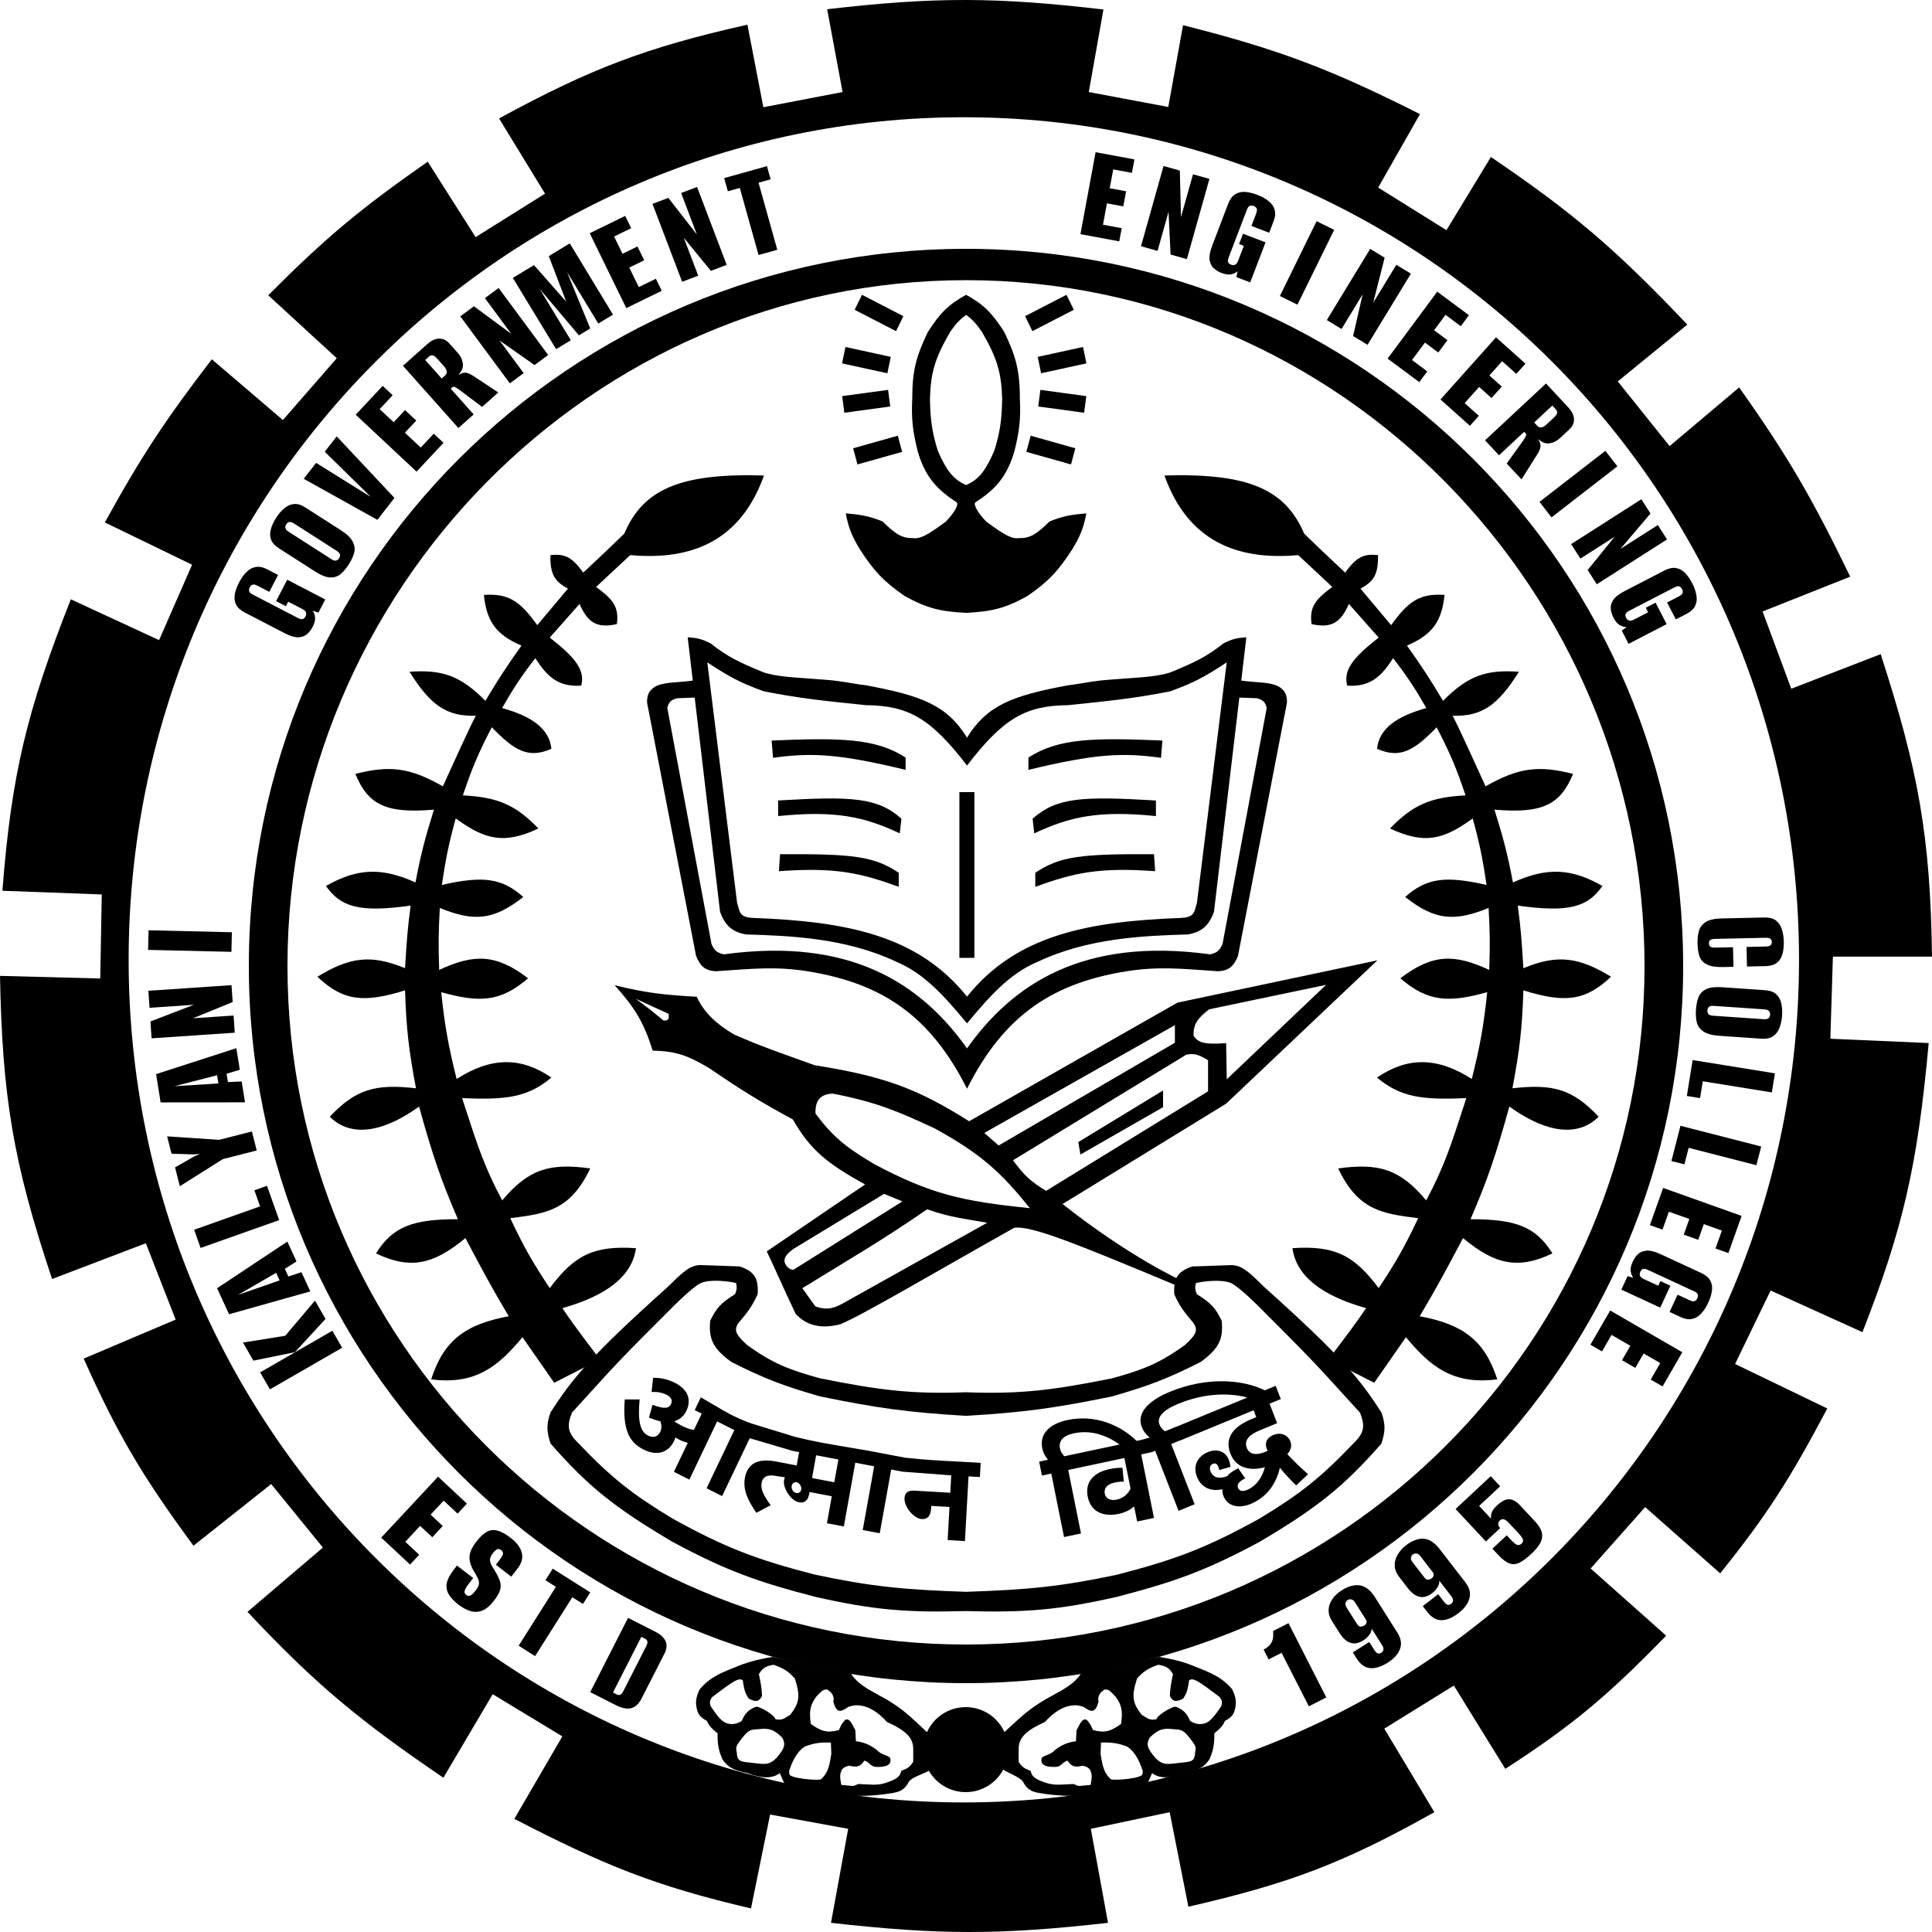 <svg width="512" height="512" viewBox="0 0 512 512" fill="none" xmlns="http://www.w3.org/2000/svg">
<path fill-rule="evenodd" clip-rule="evenodd" d="M219.206 2.445L223.291 24.391L202.295 28.417L198.076 6.539C170.985 12.631 156.477 18.224 132.253 31.385L144.439 51.319L126.042 62.839L113.35 42.852C95.57 55.252 86.293 62.981 71.088 78.246L89.249 94.936L74.971 111.315L56.135 95.214C44.182 110.847 37.858 120.151 27.781 138.451L50.903 149.659L42.16 169.646L18.768 158.82C7.208 188.167 3.027 205.041 0.641 236.063L26.97 237.034L26.565 259.312L0 258.618C0.612 290.325 3.398 307.93 13.806 338.949L38.65 329.475L46.549 349.705L22.177 360.046C31.121 380.04 37.628 391.103 51.274 409.633L71.865 393.289L85.57 410.119L65.587 427.157C83.86 446.628 95.493 456.118 117.502 471.122L130.566 448.983L149.03 460.156L136.303 482.017C159.638 494.048 173.082 499.712 199.021 505.753L204.084 480.873L224.776 484.654L220.22 509.569C248.749 512.784 264.826 512.835 293.637 509.569L289.08 484.654L309.974 480.248L314.937 505.301C341.398 499.208 355.735 493.951 380.118 480.248L366.852 458.109L385.283 446.693L398.92 468.762C416.928 457.12 426.179 449.262 441.552 433.472L421.536 415.671L435.983 399.397L455.865 416.954C468.447 401.308 474.511 391.643 484.253 373.267L459.814 361.469L469.232 342.002L493.569 353.037C504.241 325.773 508.176 309.061 511.122 276.419L485.063 275.274L485.738 253.516H512C511.575 221.698 508.412 204.167 498.397 173.359L474.7 182.52L467.105 162.047L490.329 152.817C480.481 132.552 474.07 121.217 460.894 102.675L442.464 118.221L428.726 101.078L447.156 86.019C428.186 66.017 416.791 56.312 395.105 41.602L383.325 61L365.232 49.706L376.304 30.239C352.701 18.342 338.907 13.075 313.519 6.678L309.603 28.347L288.54 24.391L292.422 2.514C264.265 -0.76 248.007 -0.892 219.206 2.445ZM255.426 477.664C377.665 477.664 476.759 377.691 476.759 254.368C476.759 131.045 377.665 31.072 255.426 31.072C133.187 31.072 34.093 131.045 34.093 254.368C34.093 377.691 133.187 477.664 255.426 477.664Z" fill="black"/>
<path d="M446.054 256C446.054 360.964 360.964 446.054 256 446.054C151.036 446.054 65.945 360.964 65.945 256C65.945 151.036 151.036 65.945 256 65.945C360.964 65.945 446.054 151.036 446.054 256ZM76.182 256C76.182 355.31 156.689 435.817 256 435.817C355.31 435.817 435.817 355.31 435.817 256C435.817 156.689 355.343 74.248 256.033 74.248C156.723 74.248 76.182 156.689 76.182 256Z" fill="black"/>
<path fill-rule="evenodd" clip-rule="evenodd" d="M239.404 83.79L228.435 78.127L226.496 82.097L237.465 87.759L239.404 83.79ZM236.061 94.575L224.054 91.954L223.156 96.299L235.163 98.92L236.061 94.575ZM223.188 104.978L235.356 103.319L235.923 107.723L223.756 109.381L223.188 104.978ZM237.929 115.465L226.09 118.798L227.232 123.082L239.071 119.748L237.929 115.465ZM256.032 162.414C249.229 162.059 245.685 161.241 239.728 157.937C234.099 154.043 231.537 151.244 227.88 145.585C225.843 142.229 224.898 140.08 224.133 136.042C227.976 136.38 230.237 136.704 233.888 138.193C237.272 141.521 239.037 142.648 241.821 142.6C243.695 142.879 245.516 142.07 250.698 138.193C252.879 135.926 254.206 133.647 253.5 133.093C247.895 129.533 245.007 125.845 243.171 119.49C241.903 114.258 241.488 111.182 241.753 105.713C241.747 98.016 242.902 94.216 245.905 87.947C249.153 82.929 251.356 80.7 256.032 78.127V83.436C254.179 84.846 253.266 85.848 251.813 87.947C247.762 94.926 246.641 98.772 246.445 105.713C246.564 111.365 246.974 114.396 248.538 119.49C250.686 124.335 252.428 127.004 256.032 128.547V162.414ZM256.032 162.414C262.836 162.059 266.346 161.241 272.302 157.937C277.931 154.043 280.493 151.244 284.15 145.585C286.188 142.229 287.132 140.08 287.897 136.042C284.055 136.38 281.793 136.704 278.142 138.193C274.758 141.521 272.993 142.648 270.209 142.6C268.335 142.879 266.515 142.07 261.332 138.193C259.151 135.926 257.824 133.647 258.53 133.093C264.135 129.533 267.023 125.845 268.859 119.49C270.128 114.258 270.542 111.182 270.277 105.713C270.283 98.016 269.129 94.216 266.125 87.947C262.877 82.929 260.708 80.7 256.032 78.127V83.436C257.886 84.846 258.764 85.848 260.218 87.947C264.268 94.926 265.389 98.772 265.585 105.713C265.466 111.365 265.056 114.396 263.492 119.49C261.345 124.335 259.636 127.004 256.032 128.547V162.414ZM282.629 78.127L271.66 83.79L273.6 87.759L284.568 82.097L282.629 78.127ZM287.011 91.954L275.004 94.575L275.902 98.92L287.909 96.299L287.011 91.954ZM275.709 103.319L287.877 104.978L287.309 109.381L275.141 107.723L275.709 103.319ZM284.974 118.798L273.136 115.465L271.994 119.748L283.832 123.082L284.974 118.798Z" fill="black"/>
<path fill-rule="evenodd" clip-rule="evenodd" d="M202.463 126.01C179.895 125.326 170.397 129.84 165.433 141.418C162.149 144.632 160.162 146.497 157.859 148.657C156.863 149.591 155.808 150.58 154.564 151.758C151.527 147.496 149.561 146.718 145.855 147.108C145.8 152.202 146.918 154.037 150.513 155.991L142.379 165.673C137.68 159.064 134.553 157.247 128.235 157.657C128.938 164.458 131.297 168.162 138.193 171.086C134.174 176.75 132.069 179.951 128.64 185.729C122.002 179.047 117.212 177.404 108.522 178.026C114.123 186.964 118.365 189.888 126.109 189.685C126.101 189.701 126.095 189.71 126.084 189.726C125.97 189.89 125.313 190.836 117.366 208.388C108.453 203.294 103.08 202.829 94.176 205.092C97.53 213.225 102.202 215.664 115.003 214.565C112.631 222.13 111.532 226.344 110.108 233.859C101.058 229.757 94.57 230.122 86.378 234.795C90.344 240.386 95.192 241.889 108.826 240.001C107.993 246.164 107.767 249.77 107.436 255.057C107.406 255.551 107.374 256.06 107.341 256.587C98.207 252.78 92.519 253.724 84.117 258.843C90.918 265.294 96.41 265.861 107.341 262.452C107.672 272.662 108.338 278.339 110.244 288.407C99.382 287.163 94.229 288.698 87.391 295.937C92.112 300.646 99.874 301.239 111.054 293.265C114.575 305.906 116.779 312.536 121.349 323.108C109.292 323.081 104.052 325.105 99.644 332.164C108.657 336.502 114.901 335.149 123.34 328.104C127.762 336.473 130.182 341.012 134.817 348.82C123.384 350.948 117.602 355.171 114.26 365.546C126.007 367.038 131.965 362.178 138.463 354.373L146.868 366.448L158.986 360.272C153.873 353.519 151.067 349.763 149.029 346.669C160.845 343.36 167.544 338.125 168.538 330.776C157.366 330.048 152.284 332.563 145.686 341.36C141.114 334.482 138.806 330.43 135.222 322.83L135.231 322.829C144.715 321.626 151.123 320.814 156.42 309.644C145.741 308.183 140.139 309.724 133.096 318.111C128.474 309.527 126.46 303.323 123.403 293.901C123.101 292.97 122.789 292.008 122.463 291.01C134.056 291.53 139.882 290.834 146.125 285.562C138.092 280.079 130.211 280.045 121.011 285.943C118.757 276.964 117.84 271.605 116.927 262.938C126.978 265.726 132.542 265.63 139.948 259.259C131.495 252.791 125.651 252.724 116.387 257.038C116.168 250.63 116.193 247.034 116.555 240.625C125.526 244.239 130.697 243.995 138.666 237.71C133.006 232.635 127.903 232.06 117.095 234.518C118.135 227.517 118.914 223.649 120.775 216.89C128.69 222.686 133.737 223.74 142.682 219.562C136.615 213.282 131.962 211.27 122.665 210.783C125.101 203.548 126.761 199.59 130.328 192.739C136.218 198.803 139.932 201.192 146.125 198.43C145.552 192.982 140.766 189.793 133.062 187.638C136.231 182.12 138.156 179.219 141.872 174.417C145.024 179.37 147.982 182.086 154.024 181.704C155.104 177.645 152.592 174.348 145.686 168.969L153.585 160.052C155.796 165.069 158.237 166.553 163.476 165.395C164.123 160.682 162.252 158.718 157.973 155.541L167.02 147.108C183.372 148.592 196.305 143.296 202.463 126.01ZM308.589 126.01C331.157 125.326 340.655 129.84 345.619 141.418C348.902 144.632 350.89 146.496 353.193 148.657C354.189 149.59 355.244 150.58 356.488 151.758C359.525 147.496 361.491 146.718 365.197 147.108C365.253 152.202 364.134 154.037 360.538 155.991L368.674 165.673C373.372 159.064 376.499 157.247 382.817 157.657C382.115 164.458 379.755 168.162 372.859 171.086C376.877 176.75 378.983 179.951 382.412 185.729C389.049 179.047 393.84 177.404 402.53 178.026C396.929 186.964 392.688 189.888 384.944 189.685C384.95 189.701 384.957 189.71 384.968 189.726C385.082 189.89 385.738 190.835 393.686 208.388C402.599 203.294 407.971 202.829 416.876 205.092C413.521 213.225 408.85 215.664 396.049 214.565C398.42 222.13 399.519 226.344 400.943 233.859C409.994 229.757 416.481 230.122 424.673 234.795C420.709 240.386 415.86 241.889 402.226 240.001C403.06 246.165 403.285 249.77 403.615 255.058C403.647 255.552 403.678 256.06 403.711 256.587C412.845 252.78 418.533 253.724 426.935 258.843C420.134 265.294 414.642 265.861 403.711 262.452C403.38 272.662 402.713 278.339 400.809 288.407C411.67 287.163 416.823 288.698 423.661 295.937C418.94 300.646 411.178 301.239 399.998 293.265C396.477 305.906 394.273 312.536 389.703 323.108C401.76 323.081 407 325.105 411.408 332.164C402.395 336.502 396.15 335.149 387.711 328.104C383.29 336.473 380.87 341.012 376.235 348.82C387.668 350.948 393.45 355.171 396.791 365.546C385.045 367.038 379.087 362.178 372.589 354.373L364.184 366.448L352.066 360.272C357.18 353.519 359.985 349.763 362.024 346.669C350.208 343.36 343.507 338.125 342.513 330.776C353.686 330.048 358.768 332.563 365.365 341.36C369.939 334.482 372.247 330.43 375.829 322.83L375.821 322.829C366.336 321.626 359.929 320.814 354.631 309.644C365.311 308.183 370.913 309.724 377.956 318.111C382.578 309.527 384.591 303.323 387.649 293.901C387.951 292.97 388.263 292.008 388.589 291.01C376.996 291.53 371.169 290.834 364.927 285.562C372.96 280.079 380.84 280.045 390.04 285.943C392.295 276.964 393.213 271.605 394.125 262.938C384.074 265.726 378.51 265.63 371.104 259.259C379.557 252.791 385.401 252.724 394.665 257.038C394.885 250.63 394.859 247.034 394.496 240.625C385.525 244.239 380.355 243.995 372.387 237.71C378.046 232.635 383.148 232.06 393.956 234.518C392.917 227.517 392.138 223.649 390.277 216.89C382.362 222.686 377.315 223.74 368.37 219.562C374.437 213.282 379.09 211.27 388.386 210.783C385.951 203.548 384.291 199.59 380.724 192.739C374.834 198.803 371.12 201.192 364.927 198.43C365.501 192.982 370.286 189.793 377.99 187.638C374.82 182.12 372.896 179.219 369.18 174.417C366.028 179.37 363.07 182.086 357.028 181.704C355.948 177.645 358.46 174.348 365.365 168.969L357.467 160.052C355.255 165.069 352.815 166.553 347.577 165.395C346.929 160.682 348.8 158.718 353.079 155.541L344.032 147.108C327.68 148.592 314.747 143.296 308.589 126.01Z" fill="black"/>
<path fill-rule="evenodd" clip-rule="evenodd" d="M256.27 202.874V202.873L256.27 202.874V202.873C246.617 190.324 240.74 186.98 229.469 186.877L229.464 186.876C218.127 185.708 211.77 185.054 202.397 183.199C196.27 180.975 193.217 179.351 187.443 175.53L195.342 239.274C195.462 239.638 195.555 239.984 195.642 240.309V240.31C196.097 242.008 196.401 243.144 199.629 243.265C224.191 244.182 243.215 247.782 256.27 264.119C269.326 247.782 288.35 244.182 312.911 243.265C316.14 243.144 316.443 242.008 316.899 240.309C316.986 239.984 317.078 239.638 317.198 239.274L325.097 175.53C319.324 179.351 316.271 180.975 310.144 183.199C300.771 185.054 294.413 185.708 283.077 186.876L283.072 186.877C271.801 186.98 265.924 190.324 256.27 202.873V202.874ZM256.27 271.198L256.27 271.199V271.198C250.378 264.154 245.137 258.096 237.638 254.924C224.169 248.526 209.222 247.974 197.705 247.637C194.052 246.981 192.129 245.275 190.819 241.599L184.102 184.864L179.444 185.038C177.729 185.516 177.229 186.119 176.844 187.605L188.557 250.17C189.367 252.074 190.149 252.499 191.831 252.911C225.553 248.296 244.169 260.81 256.27 277.826C268.372 260.81 286.988 248.296 320.709 252.911C322.391 252.499 323.174 252.074 323.983 250.17L335.697 187.605C335.312 186.119 334.812 185.516 333.097 185.038L328.438 184.864L321.722 241.599C320.412 245.275 318.489 246.981 314.836 247.637C303.318 247.974 288.372 248.526 274.903 254.924C267.404 258.096 262.163 264.154 256.27 271.198ZM256.27 288.514V288.513L256.27 288.514V288.512C246.448 269.047 233.47 260.113 212.288 257.144C205.411 256.255 200.379 256.621 190.932 257.308L190.843 257.314L190.485 257.341L190.158 257.364L189.84 257.387C186.759 257.316 185.507 255.871 184.473 253.362L171.477 186.183C171.456 184.075 172.038 183.081 173.368 182.123C174.891 181.118 177.305 180.934 179.862 180.739C181.101 180.644 182.375 180.547 183.596 180.353L182.245 168.902C184.718 169.012 186.11 169.381 188.355 170.533C192.797 174.076 196.123 175.623 202.397 178.202C205.577 179.206 209.233 179.458 213.708 179.768C215.149 179.867 216.674 179.972 218.296 180.11C221.123 180.286 223.693 180.715 225.857 181.076C227.239 181.307 228.456 181.51 229.469 181.603C244.089 184.338 250.884 186.78 256.27 195.482C261.657 186.78 268.452 184.338 283.072 181.603C284.085 181.51 285.302 181.307 286.684 181.076C288.848 180.715 291.417 180.286 294.245 180.11C295.866 179.972 297.392 179.867 298.833 179.768C303.307 179.458 306.964 179.206 310.144 178.202C316.417 175.623 319.743 174.076 324.185 170.533C326.431 169.381 327.823 169.012 330.295 168.902L328.945 180.353C330.166 180.547 331.439 180.644 332.679 180.739C335.235 180.934 337.65 181.118 339.173 182.123C340.502 183.081 341.085 184.075 341.063 186.183L328.068 253.362C327.034 255.871 325.782 257.316 322.701 257.387L322.464 257.37L322.056 257.341L321.698 257.314L321.609 257.308C312.162 256.621 307.13 256.255 300.253 257.144C279.071 260.113 266.093 269.047 256.27 288.512V288.514ZM240 200.757C232.06 195.628 222.79 195.489 204.49 196.246L204.862 200.827C215.138 199.394 222.447 199.78 240 204.019V200.757ZM206.718 226.366C226.237 226.278 231.607 226.915 238.178 231.293V235.006C227.93 231.307 221.375 229.791 206.414 230.877L206.718 226.366ZM238.887 216.962C232.551 211.332 225.818 210.974 206.212 212.138V216.268C221.471 214.719 229.086 216.46 238.448 220.848L238.887 216.962ZM272.54 200.757C280.48 195.628 289.75 195.489 308.051 196.246L307.679 200.827C297.403 199.394 290.094 199.78 272.54 204.019V200.757ZM305.823 226.366C286.304 226.278 280.934 226.915 274.363 231.293V235.006C284.61 231.307 291.166 229.791 306.127 230.877L305.823 226.366ZM273.654 216.962C279.99 211.332 286.723 210.974 306.329 212.138V216.268C291.069 214.719 283.455 216.46 274.093 220.848L273.654 216.962ZM258.228 209.918H254.246V253.848H258.228V209.918Z" fill="black"/>
<path fill-rule="evenodd" clip-rule="evenodd" d="M178.657 381.822C177.099 385.088 174.013 385.894 170.542 384.144C166.63 382.171 164.963 378.705 165.565 370.867H169.507C169.02 376.399 169.525 379.317 171.702 380.415C173.113 381.127 174.313 380.831 174.976 379.44C175.381 378.593 175.359 377.645 175.029 376.653C174.061 376.465 173.062 376.111 171.989 375.682L172.917 372.286C176.105 373.481 177.276 373.247 177.824 372.098C178.3 371.1 177.84 370.23 176.692 369.651C175.516 369.058 174.18 368.797 172.672 368.899L173.084 365.13C174.93 365.086 176.867 365.462 178.838 366.456C182.602 368.355 183.18 371.197 181.896 373.888C181.217 375.31 180.111 376.252 178.678 376.655C179.281 377.072 179.959 377.489 180.753 377.889C181.783 378.408 182.811 378.777 183.896 378.949L185.96 374.626L184.107 373.691L185.723 370.304C186.982 371.016 188.097 371.678 189.147 372.303C192.369 374.217 194.987 375.771 199.288 377.287V377.285L210.655 380.763L210.654 380.768C215.833 382.051 219.621 382.681 224.118 383.429C225.877 383.722 227.746 384.033 229.848 384.408L229.849 384.403L230.283 384.486C230.285 384.486 230.287 384.487 230.289 384.487L239.804 386.292L239.804 386.299C245.183 386.885 248.992 387.081 253.449 387.309C255.407 387.409 257.49 387.516 259.887 387.665L259.678 391.432L256.668 391.255L255.715 408.404L251.136 408.135L251.624 399.359L246.783 399.075L246.742 399.814C246.631 401.798 245.763 402.658 244.291 402.571C242.132 402.445 239.584 399.292 239.707 397.073C239.78 395.762 240.385 394.921 242.38 395.037L251.833 395.592L252.089 390.986L239.09 390.001L239.091 389.992L236.175 389.439L233.142 406.331L228.631 405.475L231.664 388.583L229.622 388.196L229.183 388.113L226.658 387.634L223.627 404.526L219.148 403.677L220.432 396.522L214.536 395.404L214.447 395.9C214.114 397.755 213.101 398.385 211.715 398.122C209.557 397.713 207.406 394.291 207.774 392.237C207.822 391.976 207.901 391.729 208.026 391.512L205.53 391.126C203.403 390.724 202.133 391.305 201.824 393.026C201.526 394.682 202.418 396.393 204.235 398.895L200.441 400.916C198.09 397.49 196.855 394.721 197.408 391.641C198.104 387.766 200.976 386.427 205.583 387.301L211.135 388.366L211.774 384.81C210.498 384.634 209.723 384.443 208.504 384.035L198.688 381.143L191.366 396.485L187.248 394.408L194.608 378.986L190.048 376.687L182.689 392.109L178.6 390.046L182.266 382.366C181.517 382.176 180.767 381.911 180.062 381.555C179.709 381.377 179.341 381.154 179.002 380.945V380.946C178.902 381.232 178.801 381.519 178.657 381.822ZM222.18 386.785L216.284 385.666L215.202 391.694L221.098 392.813L222.18 386.785ZM209.949 394.753C209.918 394.68 209.889 394.605 209.863 394.526C209.65 393.897 209.878 393.118 210.494 392.868C210.999 392.663 211.568 392.897 211.905 393.325C212.057 393.518 212.169 393.711 212.252 393.929C212.446 394.435 212.379 395.053 211.978 395.416C211.939 395.451 211.899 395.483 211.857 395.512C211.202 395.97 210.261 395.489 209.949 394.753Z" fill="black"/>
<path fill-rule="evenodd" clip-rule="evenodd" d="M316.592 398.641L310.38 382.694L312.742 381.722L312.752 381.75L332.217 373.735L332.924 375.549L331.738 376.037C326.415 378.228 324.561 381.35 326.084 385.259C327.631 389.23 331.537 389.834 335.205 388.832C334.524 391.434 333.005 393.693 330.79 394.713C329.489 395.358 328.485 395.227 328.113 394.364C327.79 393.626 328.143 392.9 329.074 392.3C329.26 392.147 329.524 392.016 329.744 391.905C329.84 391.857 329.929 391.814 329.998 391.774L328.154 389.123C327.868 389.204 327.314 389.505 326.785 389.868C326.153 390.237 325.599 390.719 325.191 391.213C323.403 391.877 321.554 391.84 320.811 389.933C320.421 388.933 320.682 388.245 321.442 387.931C322.173 387.631 322.623 388.062 322.866 388.688C322.976 388.969 323.068 389.294 323.104 389.569L326.097 388.736C326 388.123 325.89 387.479 325.646 386.854C324.757 384.571 322.463 383.847 320.091 384.824C317.535 385.875 316.003 388.284 317.221 391.411C318.22 393.974 320.691 395.424 323.958 394.66C323.903 395.335 324.013 395.979 324.312 396.655C325.493 399.325 328.59 399.937 332.045 398.296C335.926 396.481 338.297 392.965 339.178 388.974C340.395 390.469 341.923 392.125 343.505 393.651L346.656 390.684C344.471 388.791 342.663 386.959 341.16 385.364C342.114 384.282 342.412 383.144 341.961 381.987C341.315 380.33 339.49 379.448 337.452 380.287C335.81 380.964 335.056 382.29 335.702 383.947C335.738 384.041 335.78 384.124 335.821 384.207C335.862 384.29 335.903 384.372 335.939 384.466C335.739 384.585 335.526 384.673 335.313 384.76C332.91 385.749 331.097 385.444 330.427 383.725C329.683 381.817 330.791 380.309 333.923 379.02L338.455 377.154L336.445 371.995L339.426 370.768L338.061 367.266L335.195 368.447C329.123 365.494 319.689 364.858 309.997 368.848C303.975 371.327 301.233 374.706 302.584 378.177C303.096 379.489 303.869 380.296 304.696 380.971L302.435 381.592L301.216 381.851C296.822 377.598 290.168 374.776 282.87 376.328C277.961 377.371 275.472 380.136 276.202 383.764C276.467 385.083 277.058 386.024 277.725 386.845L275.383 387.343L276.126 391.037L278.596 390.512L281.98 407.333L286.472 406.378L283.088 389.557L285.557 389.032L297.974 386.392L299.606 394.507C298.959 395.95 297.579 397.07 295.975 397.411C294.242 397.779 293.05 397.172 292.777 395.821C292.486 394.369 293.475 393.299 295.4 392.89C296.298 392.699 297.088 392.634 297.827 392.649L297.457 388.979C296.48 388.946 295.33 389.053 294.015 389.332C289.715 390.246 287.496 392.85 288.259 396.643C289.042 400.535 292.232 402.092 296.468 401.193C298.168 400.831 299.532 400.128 300.555 399.223L301.358 403.214L305.817 402.266L302.433 385.445L303.459 385.203L303.462 385.208C303.683 385.162 303.891 385.121 304.088 385.082C304.927 384.916 305.553 384.792 306.122 384.448L312.334 400.394L316.592 398.641ZM285.296 385.235L296.699 382.812C292.896 380.122 288.88 378.936 284.582 379.85C281.726 380.457 280.508 381.885 280.893 383.798C281.078 384.722 281.545 385.379 282.057 385.924L285.296 385.235ZM330.552 370.357C325.112 368.922 318.636 369.391 312.225 372.031C308.149 373.709 306.526 375.61 307.269 377.518C307.561 378.268 308.115 378.874 308.742 379.306L311.814 378.041L311.824 378.068L330.552 370.357Z" fill="black"/>
<path fill-rule="evenodd" clip-rule="evenodd" d="M255.992 368.963C241.373 369.511 232.82 368.37 217.241 365.25C209.314 363.041 204.838 361.415 197.899 356.367C195.045 353.698 194.31 352.526 195.806 350.468C195.857 350.407 195.908 350.347 195.959 350.287C197.909 347.977 199.223 346.421 200.802 342.972C200.983 338.95 200.152 337.021 196.043 335.616L186.118 335.269C183.017 335.053 180.917 337.135 177.173 340.856C156.377 359.479 151.506 365.531 145.883 374.342C144.7 377.675 144.926 379.442 145.883 382.531C155.862 393.946 163.022 399.642 178.253 408.626C192.653 416.363 200.966 419.26 215.992 423.165C231.691 426.723 240.437 427.372 255.992 426.947C271.547 427.372 280.293 426.738 295.992 423.18C311.018 419.275 319.331 416.378 333.731 408.641C348.962 399.658 356.122 393.961 366.101 382.547C367.058 379.458 367.284 377.691 366.101 374.357C360.478 365.546 355.607 359.494 334.811 340.871C331.067 337.15 328.967 335.068 325.866 335.285L315.941 335.632C311.832 337.036 311.001 338.965 311.181 342.988C312.76 346.436 314.075 347.992 316.026 350.303L316.178 350.483C317.674 352.541 316.939 353.713 314.085 356.382C307.146 361.43 302.671 363.056 294.743 365.266C279.164 368.385 270.612 369.511 255.992 368.963ZM255.992 421.846C272.478 421.298 281.176 420.46 295.992 417.316C311.568 413.31 319.864 410.13 333.731 402.464C344.44 395.984 349.835 391.764 358.642 382.547C361.389 379.868 361.934 378.123 360.397 374.357C358.819 372.626 357.461 371.133 356.257 369.807C348.559 361.339 347.101 359.734 334.135 346.805C334.135 346.805 328.623 341.144 326.237 340.038C323.85 338.934 318.601 339.568 316.92 340.038C316.631 341.23 316.727 341.873 317.19 342.988C320.933 345.313 322.112 346.6 323.773 350.032C324.207 354.736 323.124 357.392 318.135 360.963C309.424 365.373 304.287 367.311 294.743 370.054C279.852 373.122 271.381 374.314 255.992 375.209V368.963M255.992 421.846C239.506 421.298 230.808 420.445 215.992 417.3C200.416 413.295 192.12 410.115 178.253 402.449C167.544 395.968 162.149 391.749 153.342 382.531C150.595 379.853 150.05 378.108 151.587 374.342C153.165 372.61 154.522 371.117 155.727 369.792C163.424 361.324 164.883 359.719 177.849 346.79C177.849 346.79 183.361 341.128 185.747 340.023C188.134 338.919 193.383 339.553 195.064 340.023C195.353 341.214 195.257 341.858 194.794 342.972C191.051 345.298 189.872 346.584 188.211 350.017C187.777 354.72 188.86 357.377 193.849 360.948C202.56 365.358 207.697 367.296 217.241 370.039C232.132 373.107 240.603 374.314 255.992 375.209" fill="black"/>
<path fill-rule="evenodd" clip-rule="evenodd" d="M204.808 439.092L214.877 441.481L225.492 443.495C227.11 446.074 229.782 447.533 232.691 449.12C234.147 449.914 235.661 450.74 237.132 451.755C239.701 453.399 242.403 455.96 244.767 458.202L244.767 458.202C245.068 458.488 245.365 458.769 245.655 459.042C247.42 455.128 251.356 452.404 255.928 452.404C260.489 452.404 264.417 455.115 266.189 459.013C266.403 458.814 266.622 458.611 266.844 458.404C269.286 456.129 272.107 453.502 274.838 451.755C276.309 450.74 277.823 449.914 279.279 449.12C282.188 447.533 284.86 446.074 286.478 443.495L297.093 441.481L307.162 439.092C311.911 439.888 314.243 440.617 317.368 441.925C322.303 443.83 324.255 445.09 326.516 447.625C327.675 450.042 327.77 451.371 327.096 453.633C326.696 454.612 325.982 455.347 324.639 456.051C324.037 457.311 323.798 457.69 321.806 459.367C321.834 462.234 321.584 463.74 320.543 466.194C319.16 468.304 317.66 469.11 313.921 469.88C310.047 471.359 307.197 471.39 305.319 469.88L304.295 472.235L303.852 472.85C303.658 472.904 303.313 473.005 302.895 473.126H302.894V473.127C301.907 473.414 300.517 473.817 299.79 474.01C298.456 474.364 296.915 474.577 295.419 474.784V474.784C294.607 474.896 293.809 475.007 293.065 475.137C291.091 475.481 289.07 475.705 287.092 475.888C286.095 475.98 282.211 475.888 282.211 475.888C279.6 475.738 278.108 475.619 275.214 475.137C273.239 474.724 272.221 474.276 271.015 472.03C270.245 471.207 268.996 470.595 267.734 469.976C267.091 469.66 266.444 469.343 265.856 468.995C263.955 472.529 260.222 474.932 255.928 474.932C251.751 474.932 248.105 472.658 246.16 469.281C245.535 469.626 244.84 469.918 244.152 470.206C242.913 470.727 241.697 471.237 240.955 472.03C239.748 474.276 238.731 474.724 236.756 475.137C233.863 475.619 232.37 475.738 229.759 475.888C229.759 475.888 225.875 475.98 224.878 475.888C222.9 475.705 220.879 475.481 218.905 475.137C218.161 475.007 217.362 474.896 216.551 474.784V474.784C215.055 474.577 213.513 474.364 212.18 474.01C211.453 473.817 210.063 473.414 209.076 473.127L209.076 473.126C208.658 473.005 208.312 472.904 208.118 472.85L207.675 472.235L206.651 469.88C204.773 471.39 201.923 471.359 198.049 469.88C194.31 469.11 192.81 468.304 191.427 466.194C190.386 463.74 190.136 462.234 190.164 459.367C188.172 457.69 187.933 457.311 187.331 456.051C185.987 455.347 185.274 454.612 184.874 453.633C184.2 451.371 184.295 450.042 185.454 447.625C187.715 445.09 189.667 443.83 194.602 441.925C197.726 440.617 200.058 439.888 204.808 439.092ZM196.001 461.483C195.174 462.614 194.905 463.104 195.25 464.371C195.361 466.757 196.157 466.839 198.735 467.105L198.834 467.115C199.336 467.167 199.791 467.222 200.21 467.272C202.8 467.585 203.963 467.725 205.762 465.886C208.009 463.282 208.244 462.213 207.299 460.493C205.092 458.31 203.737 457.931 201.189 458.241C200.979 458.257 200.785 458.269 200.603 458.281C198.808 458.394 198.237 458.43 196.001 461.483ZM214.877 456.875C217.59 458.746 219.068 459.371 222.318 458.476L222.946 457.118C222.975 457.076 223.003 457.036 223.03 456.996C223.82 455.853 224.12 455.42 224.878 455.783C225.402 456.034 225.984 457.196 226.342 457.911C226.519 458.265 226.641 458.51 226.673 458.476L226.824 461.449C229.193 461.7 230.98 462.656 232.456 463.838C233.02 464.509 233.886 464.852 234.615 465.141C235.291 465.409 235.85 465.63 235.937 466.023C236.357 467.903 234.457 468.362 232.046 468.242C231.253 468.141 230.918 467.835 230.532 467.485C230.197 467.179 229.823 466.839 229.076 466.569C227.95 468.278 226.976 468.405 225.111 467.923C224.162 468.102 223.737 468.31 223.171 468.89C222.512 470.047 222.556 471.024 222.946 473.016C223.714 473.11 224.221 473.151 224.79 473.197C225.075 473.22 225.375 473.245 225.731 473.278C226.276 473.328 226.634 473.152 226.952 472.995C227.2 472.873 227.424 472.762 227.693 472.783C227.999 472.807 228.243 472.824 228.411 472.837L228.461 472.84C229.026 472.848 229.541 472.878 230.035 472.905C231.755 473.002 233.202 473.083 235.493 472.215C238.046 471.318 238.586 470.49 238.838 469.3C238.984 469.238 239.123 469.181 239.257 469.126C240.356 468.674 241.097 468.369 242.013 466.89V463.322C241.95 460.528 240.112 458.625 235.084 456.363C232.611 453.615 229.593 451.608 226.283 451.955L224.878 452.301C222.594 453.934 221.688 453.901 220.85 451.004C221.133 449.649 220.654 448.627 219.212 447.728C218.183 447.726 217.948 447.967 216.806 449.134C216.657 449.287 216.493 449.454 216.31 449.639C214.747 451.804 214.367 453.343 214.877 456.875ZM210.644 444.826C208.959 442.948 207.812 442.175 205.012 441.174C202.784 441.548 201.999 442.152 201.121 443.666C201.68 446.436 201.879 447.484 201.94 449.468C201.162 450.868 200.489 451.206 198.425 450.151C197.657 448.989 197.248 448.228 196.848 445.297L196.342 445.065C195.269 444.874 193.597 446.074 188.731 449.741C188.06 450.688 188.015 451.209 188.321 452.131C190.624 455.631 191.791 456.748 193.544 456.875C194.424 456.989 195.643 456.707 196.581 456.051C197.228 454.465 198.096 453.174 200.268 452.336C201.101 452.014 205.26 454.459 205.49 455.612C207.047 455.926 207.643 455.55 208.749 454.851C208.96 454.717 209.19 454.573 209.45 454.418C211.766 451.371 212.212 449.627 210.644 444.826ZM217.539 471.553C219.15 470.14 219.768 468.542 220.304 464.794L220.202 461.79C217.16 461.724 215.631 461.954 213.238 462.883C211.103 464.297 209.966 466.777 209.108 469.368L209.211 470.148C209.236 471.284 216.343 471.888 217.539 471.553ZM315.969 461.483C316.796 462.614 317.065 463.104 316.72 464.371C316.609 466.757 315.813 466.839 313.235 467.105L313.136 467.115C312.634 467.167 312.179 467.222 311.76 467.272C309.17 467.585 308.006 467.725 306.207 465.886C303.96 463.282 303.726 462.213 304.671 460.493C306.878 458.31 308.232 457.931 310.781 458.241C310.99 458.257 311.185 458.269 311.367 458.281C313.162 458.394 313.733 458.43 315.969 461.483ZM297.093 456.875C294.379 458.746 292.902 459.371 289.652 458.476L289.024 457.118C288.995 457.077 288.967 457.036 288.94 456.997V456.996C288.15 455.853 287.851 455.42 287.092 455.783C286.568 456.034 285.985 457.196 285.628 457.911C285.451 458.265 285.329 458.51 285.297 458.476L285.146 461.449C282.777 461.7 280.99 462.656 279.514 463.838C278.95 464.509 278.084 464.852 277.355 465.141C276.679 465.409 276.12 465.63 276.033 466.023C275.613 467.903 277.513 468.362 279.924 468.242C280.716 468.141 281.052 467.835 281.438 467.485C281.773 467.179 282.147 466.839 282.894 466.569C284.02 468.278 284.993 468.405 286.859 467.923C287.807 468.102 288.232 468.31 288.799 468.89C289.458 470.047 289.413 471.024 289.024 473.016C288.255 473.11 287.748 473.151 287.18 473.197C286.895 473.22 286.594 473.245 286.239 473.278C285.694 473.328 285.336 473.152 285.018 472.995C284.77 472.873 284.546 472.762 284.277 472.783C283.971 472.807 283.727 472.824 283.559 472.837L283.509 472.84C282.944 472.848 282.429 472.878 281.935 472.905C280.215 473.002 278.768 473.083 276.477 472.215C273.924 471.318 273.383 470.49 273.132 469.3C272.986 469.238 272.847 469.181 272.713 469.126C271.613 468.674 270.872 468.369 269.957 466.89V463.322C270.019 460.528 271.858 458.625 276.886 456.363C279.359 453.615 282.377 451.608 285.686 451.955L287.092 452.301C289.376 453.934 290.281 453.901 291.12 451.004C290.837 449.649 291.316 448.627 292.758 447.728C293.787 447.726 294.023 447.967 295.164 449.134C295.312 449.287 295.477 449.454 295.66 449.639C297.222 451.804 297.603 453.343 297.093 456.875ZM301.326 444.826C303.01 442.948 304.158 442.175 306.958 441.174C309.186 441.548 309.97 442.152 310.849 443.666C310.289 446.436 310.091 447.484 310.03 449.468C310.808 450.868 311.48 451.206 313.545 450.151C314.312 448.989 314.722 448.228 315.121 445.297L315.628 445.065C316.701 444.874 318.373 446.074 323.239 449.741C323.91 450.688 323.955 451.209 323.649 452.131C321.345 455.631 320.178 456.748 318.426 456.875C317.546 456.989 316.327 456.707 315.389 456.051C314.741 454.465 313.874 453.174 311.702 452.336C310.869 452.014 306.71 454.459 306.48 455.612C304.923 455.926 304.327 455.55 303.221 454.851C303.009 454.717 302.779 454.573 302.52 454.418C300.204 451.371 299.758 449.627 301.326 444.826ZM294.431 471.553C292.82 470.14 292.201 468.542 291.666 464.794L291.768 461.79C294.81 461.724 296.339 461.954 298.732 462.883C300.867 464.297 302.004 466.777 302.862 469.368L302.759 470.148C302.733 471.284 295.627 471.888 294.431 471.553Z" fill="black"/>
<path fill-rule="evenodd" clip-rule="evenodd" d="M184.654 264.152C176.026 263.672 171.056 263.126 162.883 261.089C168.023 266.814 170.535 270.658 172.969 278.434C179.341 278.545 182.46 279.831 187.983 283.094C196.498 288.916 201.322 291.89 210.121 296.677C214.721 304.71 219.141 308.317 229.263 313.887L203.197 331.631C205.89 337.229 206.899 339.864 210.854 348.176C213.528 351.115 217.284 352.317 222.705 350.94C228.748 348.404 246.358 337.977 268.779 325.372C273.164 324.758 284.415 329.216 312.422 340.952L313.087 339.354C313.087 339.354 299.611 333.322 281.595 319.081L324.939 292.482L365.02 254.498L312.022 265.717L256.827 297.143C242.721 288.215 233.796 285.157 215.88 282.296C205.982 278.7 202.495 277.627 194.508 274.139C189.899 271.399 186.613 268.439 184.654 264.152ZM316.283 274.405C316.305 271.403 317.248 269.932 320.445 267.481L351.438 260.99L325.105 286.024L324.939 276.436C319.823 276.799 317.549 276.588 316.283 274.405ZM175.832 270.444C177.05 270.513 177.364 270.154 177.197 268.68L172.969 266.749L168.475 264.685L172.536 267.747L175.832 270.444ZM216.114 295.078C216.009 291.74 217.306 289.933 220.707 289.819C232.475 292.116 237.975 294.543 247.705 299.04C260.285 305.957 265.344 310.816 272.94 320.179C254.736 318.327 246.565 316.396 231.726 308.528C225.503 304.783 221.218 302.079 216.114 295.078ZM234.29 316.384L239.15 318.382L210.288 336.492C209.131 336.565 207.924 335.26 207.891 334.095C207.858 332.93 209.097 331.824 210.288 330.966L234.29 316.384ZM245.708 320.479C233.359 328.969 225.797 333.275 212.618 341.385L216.114 346.246C218.854 347.102 220.355 346.956 222.938 345.646L261.621 324.041C255.585 322.945 251.767 322.63 245.708 320.479ZM260.855 300.239L264.651 303.567L311.357 276.337V271.676L260.855 300.239ZM314.386 279.499L268.446 307.496C271.335 311.33 272.907 312.994 277.234 315.585L320.145 289.22V280.964C317.651 279.493 316.631 279.082 314.386 279.499ZM285.757 302.669L308.227 288.986V293.414L286.323 305.964L285.757 302.669Z" fill="black"/>
<path d="M86.269 349.524L78.153 358.343L67.152 360.585L64.391 355.793L75.601 353.99L83.471 344.668L86.269 349.524ZM90.673 357.166L71.537 368.194L68.943 363.693L88.079 352.665L90.673 357.166Z" fill="black"/>
<path d="M82.235 342.235L60.706 348.286L57.531 341.396L76.152 329.031L78.576 334.293L75.487 336.25L76.425 338.287L79.889 337.143L82.235 342.235ZM74.102 339.316L73.179 337.314L63.077 343.162L74.102 339.316Z" fill="black"/>
<path d="M73.98 323.34L53.164 330.719L51.453 325.893L68.923 319.7L67.412 315.438L70.759 314.252L73.98 323.34Z" fill="black"/>
<path d="M68.035 304.887L59.054 307.177L47.659 314.363L46.384 309.366L51.402 306.505L52.958 305.8L51.254 305.926L45.461 305.744L44.289 301.145L58.061 302.069L66.752 299.854L68.035 304.887Z" fill="black"/>
<path d="M64.929 292.13L42.565 292.149L41.367 284.657L62.633 277.775L63.548 283.495L60.045 284.547L60.399 286.761L64.043 286.595L64.929 292.13ZM57.884 287.126L57.535 284.948L46.23 287.854L57.884 287.126Z" fill="black"/>
<path d="M62.208 273.675L40.172 275.165L39.87 270.69L51.37 266.28L39.626 267.074L39.32 262.562L61.356 261.072L61.658 265.546L51.163 269.852L61.901 269.126L62.208 273.675Z" fill="black"/>
<path d="M61.33 252.248L39.25 251.728L39.372 246.535L61.452 247.055L61.33 252.248Z" fill="black"/>
<path d="M82.828 166.169C82.46 166.877 81.982 167.499 81.395 168.036C80.818 168.551 80.04 168.834 79.058 168.886C78.088 168.916 76.874 168.553 75.414 167.795L64.867 162.319C63.739 161.733 62.976 161.043 62.575 160.245C62.165 159.414 62.045 158.51 62.216 157.532C62.386 156.554 62.771 155.49 63.367 154.34C63.953 153.212 64.613 152.292 65.349 151.579C66.062 150.854 66.865 150.415 67.759 150.262C68.664 150.086 69.681 150.291 70.808 150.876L73.693 152.375L71.369 156.852L68.218 155.216C67.82 155.01 67.493 154.91 67.237 154.917C66.992 154.903 66.79 154.966 66.632 155.109C66.463 155.217 66.31 155.404 66.172 155.67C66.057 155.891 65.998 156.113 65.995 156.336C65.969 156.547 66.027 156.759 66.169 156.974C66.322 157.166 66.598 157.364 66.996 157.571L78.936 163.77C79.312 163.965 79.633 164.076 79.9 164.102C80.179 164.106 80.397 164.037 80.555 163.895C80.713 163.753 80.85 163.571 80.965 163.35C81.16 162.974 81.199 162.629 81.081 162.315C80.974 161.979 80.667 161.679 80.158 161.415L76.378 159.453L75.757 160.647L73.171 159.303L76.115 153.632L86.198 158.866L84.389 162.349L82.876 161.858C82.898 161.869 82.926 161.897 82.959 161.943C82.969 161.976 82.98 162.01 82.991 162.043C83.252 162.404 83.422 162.942 83.501 163.656C83.568 164.336 83.344 165.175 82.828 166.169Z" fill="black"/>
<path d="M92.424 149.58C91.739 150.649 91.007 151.513 90.231 152.17C89.448 152.792 88.51 153.078 87.417 153.029C86.337 152.959 85.001 152.413 83.407 151.391L73.936 145.322C72.866 144.636 72.169 143.878 71.842 143.048C71.53 142.196 71.503 141.291 71.762 140.333C72.014 139.34 72.483 138.309 73.168 137.239C73.853 136.169 74.595 135.313 75.391 134.669C76.168 134.013 77.008 133.649 77.912 133.577C78.829 133.484 79.823 133.781 80.892 134.467L90.332 140.516C91.947 141.551 92.999 142.565 93.486 143.558C93.988 144.531 94.113 145.513 93.861 146.506C93.589 147.485 93.109 148.51 92.424 149.58ZM89.876 147.947C90.009 147.736 90.089 147.521 90.112 147.299C90.149 147.057 90.1 146.833 89.966 146.628C89.809 146.41 89.564 146.194 89.228 145.978L77.901 138.719C77.586 138.518 77.297 138.391 77.034 138.341C76.77 138.29 76.536 138.333 76.332 138.468C76.14 138.582 75.977 138.744 75.843 138.953C75.708 139.163 75.629 139.378 75.605 139.6C75.582 139.821 75.641 140.052 75.783 140.292C75.94 140.51 76.175 140.72 76.49 140.921L87.817 148.181C88.152 148.396 88.451 148.528 88.715 148.579C88.971 148.595 89.195 148.546 89.386 148.432C89.578 148.318 89.741 148.156 89.876 147.947Z" fill="black"/>
<path d="M100.014 137.762L80.492 126.888L83.773 122.67L98.126 131.607L98.149 131.578L86.067 119.72L89.233 115.648L104.534 131.951L100.014 137.762Z" fill="black"/>
<path d="M110.395 124.991L94.266 109.903L101.414 102.262L104.061 104.738L100.614 108.422L104.326 111.894L107.339 108.674L110.314 111.457L107.301 114.677L111.504 118.608L114.95 114.924L117.543 117.349L110.395 124.991Z" fill="black"/>
<path d="M121.479 113.428L106.789 96.936L113.18 91.244C114.333 90.217 115.421 89.715 116.443 89.739C117.448 89.744 118.323 90.165 119.07 91.002L121.356 93.57C122.086 94.388 122.518 95.304 122.654 96.318C122.807 97.315 122.433 98.299 121.53 99.27L121.58 99.326C122.312 98.874 122.948 98.691 123.49 98.775C124.016 98.84 124.678 99.135 125.478 99.658L132.055 104.008L127.758 107.836L121.823 103.364C121.365 103.037 120.982 102.794 120.674 102.635C120.349 102.458 120.102 102.444 119.935 102.593L119.461 103.016L125.526 109.825L121.479 113.428ZM117.05 100.309L117.914 99.538C118.287 99.207 118.448 98.845 118.401 98.455C118.371 98.047 118.108 97.564 117.611 97.006L115.92 95.108C115.423 94.55 115.009 94.235 114.678 94.163C114.347 94.091 114.014 94.204 113.679 94.503L112.675 95.397L117.05 100.309Z" fill="black"/>
<path d="M135.114 101.591L121.984 83.832L125.59 81.166L135.503 88.477L128.505 79.011L132.141 76.322L145.271 94.082L141.665 96.748L132.382 90.226L138.78 98.881L135.114 101.591Z" fill="black"/>
<path d="M147.375 92.53L135.914 73.651L141.504 70.257L150.046 79.936L145.434 67.872L150.992 64.498L162.453 83.378L158.555 85.743L150.294 72.134L156.415 87.042L153.412 88.866L143.011 76.556L151.272 90.165L147.375 92.53Z" fill="black"/>
<path d="M165.978 81.652L156.281 61.809L165.683 57.215L167.274 60.472L162.741 62.686L164.973 67.253L168.935 65.317L170.723 68.977L166.761 70.912L169.287 76.084L173.82 73.868L175.379 77.059L165.978 81.652Z" fill="black"/>
<path d="M180.773 74.679L172.922 54.035L177.113 52.441L184.686 62.155L180.502 51.152L184.728 49.545L192.579 70.188L188.388 71.782L181.209 62.998L185.034 73.057L180.773 74.679Z" fill="black"/>
<path d="M201.023 67.585L196.056 49.805L192.889 50.689L191.914 47.198L203.252 44.031L204.227 47.522L201.024 48.417L205.99 66.197L201.023 67.585Z" fill="black"/>
<path d="M286.328 62.056L290.346 40.338L300.635 42.241L299.975 45.805L295.014 44.888L294.09 49.886L298.426 50.688L297.685 54.693L293.349 53.891L292.302 59.55L297.263 60.468L296.617 63.959L286.328 62.056Z" fill="black"/>
<path d="M302.375 65.254L308.351 43.992L312.668 45.206L312.973 57.519L316.158 46.187L320.511 47.41L314.535 68.673L310.218 67.459L309.676 56.127L306.765 66.488L302.375 65.254Z" fill="black"/>
<path d="M323.683 72.32C322.939 72.036 322.266 71.632 321.666 71.109C321.089 70.595 320.719 69.853 320.556 68.885C320.416 67.924 320.64 66.676 321.227 65.14L325.469 54.039C325.922 52.852 326.522 52.015 327.269 51.527C328.048 51.025 328.933 50.802 329.924 50.861C330.915 50.919 332.016 51.18 333.226 51.643C334.413 52.096 335.403 52.648 336.195 53.297C336.995 53.923 337.523 54.672 337.777 55.542C338.054 56.422 337.966 57.455 337.513 58.642L336.352 61.679L331.639 59.878L332.907 56.562C333.067 56.142 333.129 55.806 333.092 55.552C333.079 55.308 332.993 55.114 332.834 54.973C332.706 54.818 332.503 54.687 332.223 54.58C331.991 54.491 331.763 54.458 331.542 54.48C331.329 54.478 331.124 54.56 330.928 54.725C330.755 54.899 330.588 55.196 330.428 55.614L325.625 68.181C325.474 68.577 325.401 68.909 325.405 69.177C325.432 69.454 325.526 69.663 325.685 69.805C325.845 69.945 326.041 70.06 326.273 70.15C326.669 70.3 327.016 70.3 327.314 70.147C327.636 70.003 327.899 69.664 328.104 69.128L329.625 65.149L328.368 64.669L329.409 61.946L335.378 64.227L331.322 74.839L327.657 73.439L327.973 71.879C327.964 71.903 327.939 71.933 327.898 71.97C327.866 71.984 327.834 71.999 327.802 72.013C327.473 72.315 326.958 72.545 326.258 72.703C325.589 72.848 324.731 72.72 323.683 72.32Z" fill="black"/>
<path d="M339.18 78.452L348.907 58.623L353.571 60.911L343.843 80.739L339.18 78.452Z" fill="black"/>
<path d="M351.625 84.813L363.116 65.951L366.945 68.284L363.917 80.224L370.041 70.171L373.903 72.523L362.412 91.385L358.583 89.052L361.118 77.993L355.519 87.185L351.625 84.813Z" fill="black"/>
<path d="M367.727 95.035L380.884 77.297L389.289 83.531L387.129 86.443L383.077 83.437L380.049 87.518L383.591 90.146L381.164 93.417L377.622 90.79L374.193 95.413L378.246 98.418L376.13 101.269L367.727 95.035Z" fill="black"/>
<path d="M381.742 105.869L396.458 89.4L404.261 96.373L401.845 99.076L398.084 95.714L394.697 99.504L397.986 102.442L395.271 105.479L391.983 102.541L388.148 106.832L391.91 110.194L389.544 112.841L381.742 105.869Z" fill="black"/>
<path d="M393.555 116.689L409.708 101.627L415.544 107.886C416.597 109.016 417.124 110.092 417.124 111.114C417.141 112.12 416.74 113.005 415.92 113.77L413.405 116.114C412.604 116.861 411.698 117.315 410.688 117.473C409.694 117.65 408.702 117.298 407.71 116.417L407.655 116.468C408.123 117.19 408.322 117.823 408.25 118.366C408.197 118.893 407.917 119.562 407.413 120.373L403.214 127.048L399.289 122.839L403.625 116.803C403.941 116.338 404.174 115.95 404.326 115.638C404.496 115.309 404.505 115.063 404.352 114.899L403.919 114.434L397.25 120.652L393.555 116.689ZM406.57 111.962L407.36 112.809C407.7 113.174 408.065 113.327 408.455 113.271C408.861 113.232 409.338 112.957 409.885 112.448L411.744 110.715C412.29 110.205 412.596 109.783 412.66 109.451C412.725 109.119 412.604 108.788 412.298 108.46L411.38 107.476L406.57 111.962Z" fill="black"/>
<path d="M407.984 133.003L425.44 119.473L428.623 123.578L411.167 137.109L407.984 133.003Z" fill="black"/>
<path d="M416.367 144.192L434.981 132.305L437.395 136.084L429.425 145.475L439.346 139.139L441.779 142.95L423.165 154.837L420.752 151.058L427.892 142.242L418.821 148.035L416.367 144.192Z" fill="black"/>
<path d="M427.57 163.651C427.203 162.944 426.971 162.195 426.871 161.405C426.782 160.637 427 159.837 427.523 159.006C428.058 158.196 429.056 157.414 430.516 156.658L441.072 151.2C442.201 150.616 443.206 150.391 444.088 150.523C445.004 150.666 445.812 151.09 446.513 151.794C447.213 152.497 447.861 153.424 448.456 154.575C449.04 155.704 449.41 156.774 449.569 157.786C449.75 158.787 449.645 159.696 449.255 160.515C448.877 161.356 448.124 162.068 446.994 162.651L444.107 164.145L441.789 159.664L444.943 158.033C445.341 157.827 445.611 157.617 445.753 157.404C445.906 157.212 445.97 157.01 445.945 156.799C445.954 156.598 445.889 156.365 445.752 156.1C445.638 155.879 445.491 155.702 445.31 155.571C445.153 155.428 444.945 155.353 444.689 155.345C444.444 155.36 444.123 155.47 443.724 155.676L431.774 161.856C431.398 162.051 431.122 162.249 430.946 162.452C430.783 162.677 430.713 162.896 430.738 163.107C430.763 163.318 430.833 163.535 430.948 163.756C431.142 164.132 431.402 164.363 431.726 164.447C432.061 164.554 432.484 164.476 432.993 164.213L436.777 162.256L436.159 161.061L438.748 159.722L441.683 165.398L431.592 170.617L429.79 167.132L431.064 166.178C431.042 166.19 431.003 166.196 430.947 166.196C430.914 166.186 430.88 166.175 430.847 166.164C430.401 166.17 429.864 165.999 429.235 165.652C428.64 165.314 428.085 164.647 427.57 163.651Z" fill="black"/>
<path d="M449.863 250.073C449.835 248.778 449.959 247.642 450.237 246.664C450.54 245.685 451.158 244.899 452.091 244.305C453.026 243.737 454.44 243.431 456.333 243.39L467.578 243.143C468.849 243.115 469.852 243.367 470.586 243.899C471.321 244.456 471.849 245.217 472.169 246.182C472.514 247.171 472.701 248.301 472.729 249.571C472.758 250.891 472.621 252.028 472.318 252.981C472.04 253.935 471.545 254.668 470.833 255.182C470.123 255.721 469.132 256.005 467.862 256.033L462.968 256.14L462.854 250.947L467.972 250.834C468.42 250.825 468.755 250.767 468.977 250.663C469.2 250.558 469.346 250.418 469.417 250.242C469.513 250.09 469.559 249.89 469.553 249.641C469.548 249.416 469.494 249.218 469.39 249.046C469.312 248.874 469.16 248.74 468.933 248.645C468.707 248.55 468.37 248.508 467.921 248.518L454.471 248.814C454.047 248.823 453.712 248.88 453.466 248.985C453.219 249.09 453.059 249.231 452.988 249.407C452.918 249.582 452.885 249.783 452.889 250.007C452.895 250.256 452.937 250.454 453.015 250.602C453.094 250.775 453.259 250.908 453.51 251.002C453.761 251.096 454.099 251.139 454.522 251.13L459.267 251.025L459.381 256.219L456.654 256.279C454.735 256.321 453.298 256.091 452.34 255.588C451.382 255.111 450.731 254.403 450.387 253.463C450.067 252.523 449.893 251.393 449.863 250.073Z" fill="black"/>
<path d="M449.45 267.55C449.538 266.282 449.765 265.174 450.13 264.226C450.518 263.303 451.204 262.601 452.186 262.12C453.166 261.663 454.601 261.501 456.49 261.631L467.712 262.408C468.98 262.496 469.956 262.825 470.64 263.397C471.323 263.994 471.781 264.775 472.014 265.74C472.27 266.732 472.354 267.861 472.267 269.129C472.178 270.396 471.94 271.503 471.55 272.451C471.185 273.399 470.623 274.122 469.864 274.619C469.103 275.141 468.089 275.358 466.822 275.27L455.637 274.496C453.724 274.364 452.314 273.979 451.41 273.342C450.502 272.729 449.922 271.928 449.666 270.936C449.434 269.946 449.362 268.818 449.45 267.55ZM452.47 267.759C452.453 268.008 452.487 268.235 452.573 268.44C452.657 268.671 452.807 268.844 453.024 268.958C453.265 269.075 453.585 269.147 453.983 269.175L467.404 270.103C467.777 270.129 468.091 270.101 468.347 270.019C468.602 269.937 468.787 269.787 468.902 269.57C469.015 269.378 469.081 269.158 469.098 268.909C469.115 268.661 469.081 268.434 468.995 268.228C468.909 268.023 468.747 267.849 468.506 267.707C468.265 267.591 467.958 267.519 467.585 267.494L454.164 266.565C453.766 266.538 453.439 266.565 453.184 266.647C452.951 266.756 452.778 266.906 452.666 267.098C452.553 267.29 452.487 267.511 452.47 267.759Z" fill="black"/>
<path d="M448.569 280.928L470.372 284.45L469.556 289.504L451.257 286.548L450.536 291.012L447.031 290.446L448.569 280.928Z" fill="black"/>
<path d="M445.341 298.344L466.735 303.834L465.462 308.793L447.508 304.185L446.384 308.565L442.945 307.683L445.341 298.344Z" fill="black"/>
<path d="M440.746 314.814L461.551 322.228L458.039 332.085L454.625 330.867L456.318 326.115L451.53 324.409L450.05 328.563L446.213 327.196L447.693 323.042L442.272 321.111L440.579 325.863L437.234 324.671L440.746 314.814Z" fill="black"/>
<path d="M432.706 334.317C433.041 333.593 433.49 332.95 434.053 332.386C434.604 331.846 435.369 331.527 436.348 331.431C437.315 331.357 438.545 331.665 440.037 332.356L450.823 337.345C451.976 337.879 452.771 338.535 453.207 339.313C453.655 340.124 453.816 341.022 453.689 342.007C453.563 342.992 453.228 344.072 452.684 345.248C452.151 346.401 451.533 347.35 450.831 348.097C450.152 348.853 449.369 349.328 448.483 349.522C447.587 349.738 446.562 349.58 445.409 349.047L442.458 347.681L444.577 343.103L447.799 344.593C448.206 344.782 448.537 344.866 448.793 344.848C449.038 344.851 449.236 344.778 449.388 344.629C449.552 344.513 449.697 344.319 449.822 344.047C449.927 343.821 449.976 343.596 449.969 343.374C449.985 343.162 449.917 342.952 449.766 342.744C449.604 342.56 449.32 342.374 448.913 342.185L436.703 336.536C436.318 336.358 435.993 336.263 435.724 336.248C435.446 336.256 435.231 336.336 435.079 336.485C434.928 336.635 434.8 336.822 434.696 337.048C434.517 337.433 434.494 337.779 434.627 338.087C434.748 338.418 435.069 338.704 435.589 338.944L439.455 340.733L440.02 339.512L442.666 340.736L439.982 346.536L429.672 341.765L431.319 338.204L432.854 338.626C432.831 338.616 432.803 338.588 432.768 338.545C432.755 338.512 432.743 338.479 432.731 338.446C432.453 338.098 432.258 337.568 432.148 336.859C432.05 336.181 432.235 335.334 432.706 334.317Z" fill="black"/>
<path d="M426.715 347.301L445.834 358.359L440.595 367.417L437.457 365.602L439.983 361.235L435.583 358.69L433.375 362.507L429.849 360.468L432.057 356.651L427.076 353.769L424.549 358.136L421.477 356.359L426.715 347.301Z" fill="black"/>
<path d="M346.856 452.191L339.628 438.006L336.199 439.754L334.875 437.156L335.457 436.818C336.278 436.288 336.83 435.671 337.115 434.967C337.399 434.263 337.492 433.349 337.395 432.224L341.457 430.154L351.484 449.833L346.856 452.191Z" fill="black"/>
<path d="M367.784 440.607C366.037 441.713 364.473 442.201 363.094 442.072C361.715 441.943 360.532 441.099 359.546 439.541L358.507 437.899L362.864 435.141L364.224 437.288C364.53 437.772 364.834 438.066 365.136 438.17C365.424 438.253 365.736 438.188 366.074 437.975C366.41 437.761 366.597 437.496 366.631 437.179C366.674 436.828 366.549 436.421 366.256 435.958L363.498 431.6C363.483 432.228 363.252 432.817 362.803 433.367C362.376 433.903 361.877 434.351 361.309 434.71C360.614 435.15 359.913 435.416 359.206 435.511C358.486 435.584 357.768 435.404 357.052 434.972C356.337 434.541 355.632 433.777 354.939 432.683L353.001 429.62C352.361 428.61 352.06 427.621 352.097 426.654C352.12 425.667 352.439 424.727 353.055 423.836C353.657 422.924 354.516 422.115 355.632 421.409C356.768 420.689 357.856 420.266 358.897 420.138C359.944 419.977 360.925 420.152 361.839 420.664C362.74 421.155 363.57 422.001 364.329 423.201L370.325 432.674C371.298 434.211 371.523 435.661 371 437.023C370.498 438.373 369.426 439.568 367.784 440.607ZM361.537 430.807C361.81 430.634 361.995 430.414 362.091 430.146C362.195 429.844 362.191 429.582 362.079 429.358L359.14 424.716C358.834 424.232 358.509 423.952 358.165 423.874C357.808 423.776 357.471 423.827 357.156 424.027C356.84 424.226 356.644 424.498 356.566 424.842C356.489 425.186 356.611 425.61 356.93 426.116L359.648 430.41C359.942 430.873 360.272 431.092 360.639 431.066C360.993 431.019 361.292 430.933 361.537 430.807Z" fill="black"/>
<path d="M386.538 427.472C384.901 428.736 383.39 429.367 382.005 429.367C380.619 429.366 379.363 428.636 378.237 427.177L377.049 425.638L381.131 422.487L382.685 424.499C383.035 424.952 383.364 425.217 383.674 425.292C383.969 425.348 384.274 425.254 384.59 425.01C384.906 424.767 385.066 424.485 385.072 424.166C385.081 423.813 384.92 423.419 384.584 422.985L381.433 418.902C381.477 419.53 381.301 420.138 380.906 420.726C380.529 421.3 380.075 421.791 379.543 422.203C378.892 422.705 378.219 423.036 377.524 423.195C376.813 423.334 376.081 423.223 375.329 422.859C374.577 422.496 373.804 421.801 373.013 420.776L370.797 417.907C370.067 416.96 369.675 416.004 369.621 415.038C369.553 414.052 369.784 413.087 370.314 412.143C370.829 411.179 371.608 410.294 372.653 409.487C373.718 408.664 374.763 408.141 375.786 407.918C376.814 407.659 377.807 407.743 378.765 408.168C379.707 408.573 380.612 409.339 381.48 410.462L388.331 419.337C389.442 420.777 389.801 422.199 389.407 423.605C389.033 424.996 388.076 426.285 386.538 427.472ZM379.406 418.295C379.662 418.097 379.826 417.86 379.897 417.586C379.973 417.275 379.944 417.015 379.812 416.802L376.455 412.454C376.104 412 375.755 411.751 375.405 411.706C375.041 411.641 374.71 411.723 374.415 411.951C374.119 412.179 373.948 412.469 373.903 412.818C373.858 413.167 374.019 413.579 374.384 414.052L377.489 418.075C377.825 418.509 378.174 418.696 378.537 418.636C378.884 418.557 379.174 418.443 379.406 418.295Z" fill="black"/>
<path d="M405.819 411.782C404.598 412.92 403.53 413.711 402.616 414.156C401.72 414.582 400.828 414.631 399.94 414.3C399.071 413.952 398.093 413.196 397.005 412.029L395.502 410.417L399.301 406.874L400.524 408.186C401.204 408.915 401.745 409.331 402.147 409.432C402.532 409.516 402.897 409.397 403.243 409.075C403.571 408.769 403.689 408.42 403.597 408.029C403.488 407.62 403.102 407.06 402.44 406.349L399.814 403.534C399.576 403.279 399.328 403.068 399.069 402.9C398.813 402.697 398.551 402.6 398.286 402.608C398.023 402.582 397.754 402.696 397.481 402.95C397.19 403.222 397.046 403.543 397.051 403.914C397.074 404.267 397.238 404.625 397.542 404.988L393.77 408.505L385.742 399.896L395.062 391.205L397.56 393.884L391.984 399.083L395.17 402.499C395.077 402.143 395.103 401.659 395.248 401.048C395.392 400.436 395.874 399.748 396.694 398.983C397.897 397.862 398.965 397.308 399.899 397.323C400.834 397.303 401.82 397.849 402.856 398.96L406.807 403.197C407.792 404.254 408.392 405.244 408.606 406.168C408.804 407.074 408.666 407.986 408.194 408.903C407.704 409.803 406.912 410.762 405.819 411.782Z" fill="black"/>
<path d="M101.023 407.49L116.086 391.338L123.738 398.474L121.267 401.125L117.577 397.685L114.111 401.401L117.336 404.409L114.558 407.388L111.332 404.38L107.408 408.59L111.098 412.03L108.676 414.626L101.023 407.49Z" fill="black"/>
<path d="M121.476 425.228C120.371 424.375 119.539 423.496 118.979 422.592C118.418 421.687 118.22 420.7 118.384 419.631C118.568 418.577 119.201 417.35 120.282 415.95L121.104 414.885C121.814 415.433 122.524 415.981 123.234 416.529C123.964 417.092 124.683 417.648 125.393 418.196L124.297 419.616C123.81 420.247 123.476 420.76 123.297 421.157C123.131 421.533 123.073 421.834 123.119 422.059C123.186 422.299 123.327 422.502 123.544 422.67C123.88 422.929 124.225 422.991 124.581 422.857C124.971 422.717 125.472 422.253 126.081 421.465C126.613 420.775 126.893 420.188 126.919 419.705C126.981 419.217 126.859 418.682 126.553 418.1C126.247 417.518 125.822 416.765 125.276 415.84C124.825 414.956 124.55 414.13 124.451 413.362C124.352 412.593 124.456 411.807 124.761 411.004C125.085 410.216 125.59 409.378 126.276 408.491C127.204 407.288 128.108 406.443 128.987 405.957C129.866 405.471 130.802 405.36 131.794 405.623C132.803 405.866 133.967 406.497 135.289 407.517C136.965 408.812 137.963 410.148 138.282 411.529C138.618 412.888 138.245 414.269 137.164 415.669L135.497 417.828C134.826 417.311 134.146 416.785 133.455 416.253C132.785 415.735 132.104 415.21 131.414 414.677L132.122 413.76C132.762 412.931 133.144 412.314 133.27 411.907C133.395 411.5 133.24 411.129 132.806 410.794C132.432 410.505 132.076 410.436 131.74 410.585C131.42 410.716 131.046 411.056 130.62 411.608C130.133 412.24 129.878 412.814 129.856 413.332C129.869 413.846 130.004 414.343 130.261 414.825C130.534 415.287 130.826 415.765 131.138 416.257C131.747 417.263 132.181 418.148 132.44 418.914C132.733 419.676 132.772 420.461 132.556 421.271C132.341 422.08 131.791 423.056 130.908 424.2C129.903 425.502 128.888 426.37 127.86 426.804C126.847 427.218 125.798 427.274 124.71 426.969C123.658 426.661 122.58 426.08 121.476 425.228Z" fill="black"/>
<path d="M137.445 436.13L147.319 420.531L144.54 418.772L146.479 415.709L156.426 422.005L154.487 425.068L151.677 423.289L141.803 438.888L137.445 436.13Z" fill="black"/>
<path d="M156.414 448.431L166.44 428.752L173.766 432.485C174.72 432.971 175.424 433.512 175.876 434.105C176.362 434.688 176.613 435.32 176.631 436C176.682 436.668 176.52 437.369 176.147 438.102L170.039 450.089C169.496 451.154 168.867 451.896 168.15 452.314C167.468 452.721 166.692 452.871 165.824 452.764C164.989 452.647 164.072 452.333 163.073 451.824L156.414 448.431ZM162.447 448.527L163.512 449.07C163.801 449.217 164.084 449.236 164.364 449.126C164.644 449.017 164.919 448.696 165.19 448.164L171.264 436.243C171.536 435.71 171.633 435.299 171.558 435.009C171.493 434.696 171.317 434.466 171.028 434.319L169.962 433.776L162.447 448.527Z" fill="black"/>
</svg>
